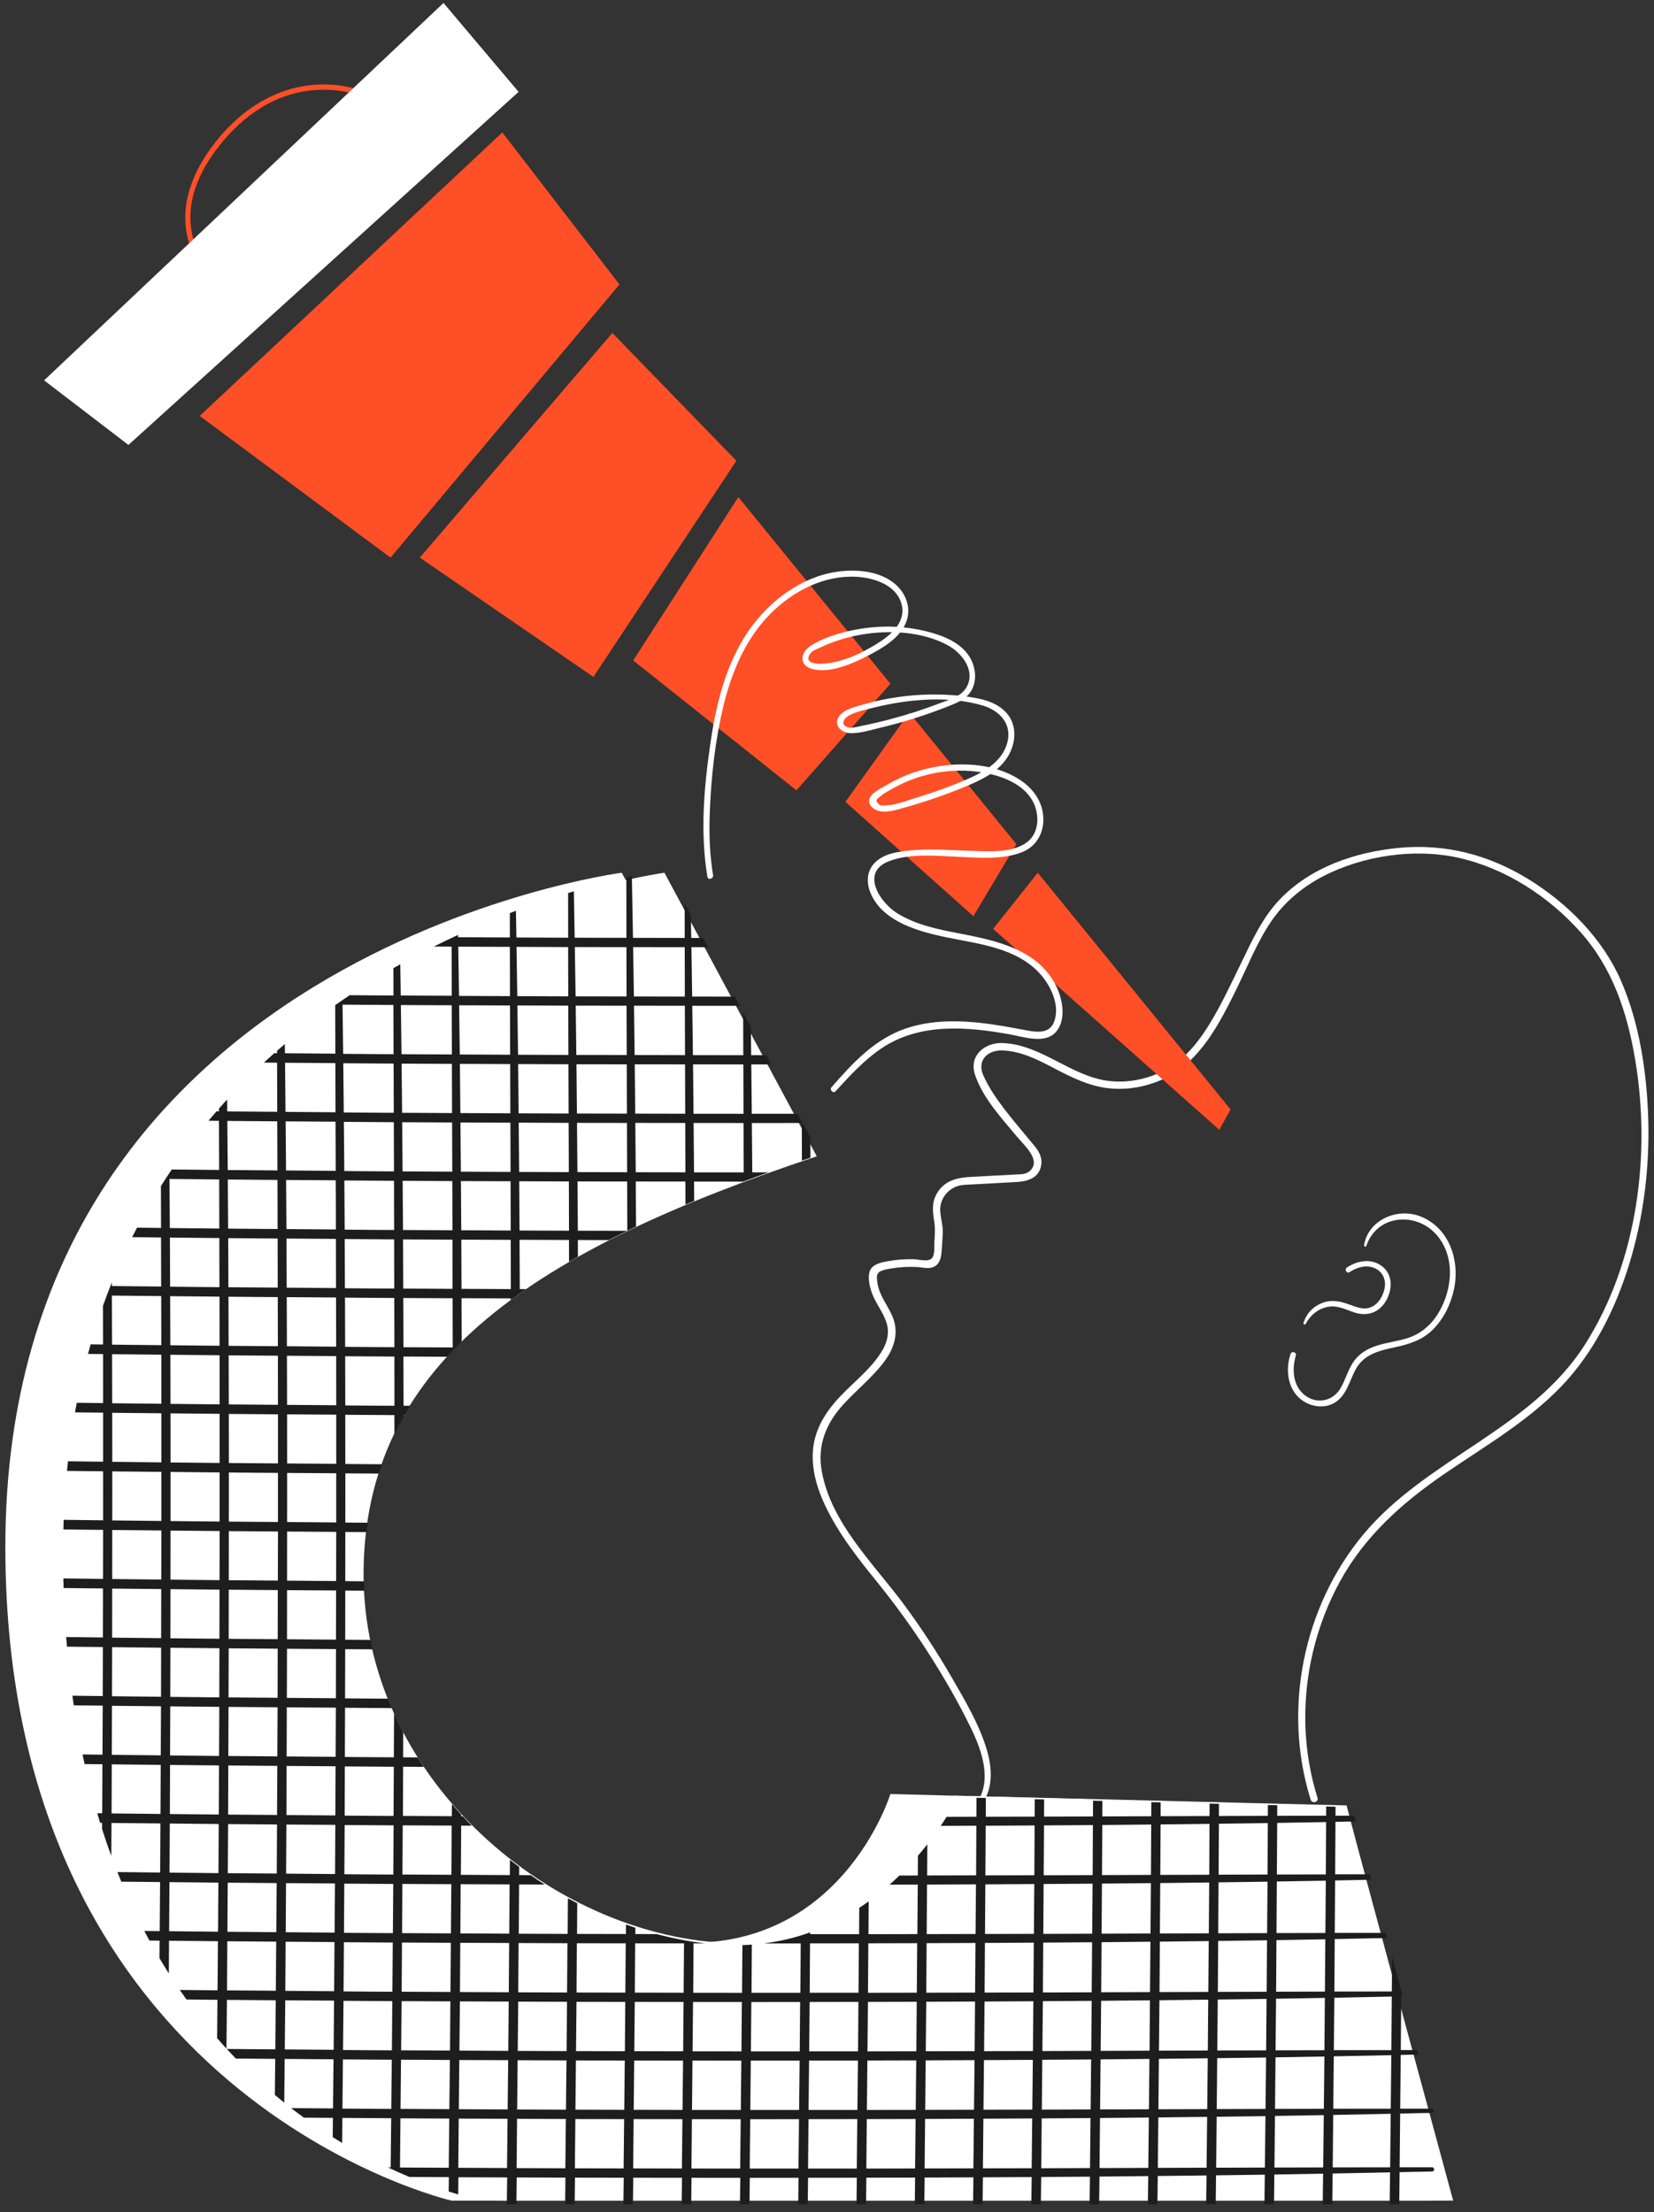 <?xml version="1.0" encoding="UTF-8"?>
<svg xmlns="http://www.w3.org/2000/svg" width="151" height="202" viewBox="0 0 151 202" fill="none">
  <rect x="0" y="0" width="151" height="202" fill="#333333" stroke="none"/>
  <g clip-path="url(#clip0_2_1417)">
    <path d="M19.641 26.037L19.951 25.669C19.936 25.656 18.495 24.408 17.785 22.276C16.837 19.425 17.576 16.423 19.984 13.35C21.647 11.229 24.482 8.619 28.545 8.238C30.981 8.008 32.729 8.701 32.747 8.709L32.926 8.262C32.851 8.231 31.07 7.524 28.526 7.757C26.183 7.971 22.733 9.064 19.609 13.053C17.876 15.264 16.077 18.689 17.339 22.452C18.095 24.703 19.578 25.984 19.642 26.037H19.641Z" fill="#FF4F26"></path>
    <path d="M89.08 164.743C90.629 162.688 89.673 159.92 88.665 157.842C87.516 155.473 86.194 153.178 84.774 150.962C83.285 148.634 81.658 146.404 79.919 144.258C78.432 142.424 76.967 140.544 75.835 138.463C74.849 136.648 74.059 134.581 74.213 132.479C74.357 130.489 75.394 128.89 76.727 127.481C78.022 126.11 79.65 124.898 80.593 123.233C81.012 122.495 81.199 121.677 80.954 120.848C80.657 119.842 79.941 119.021 79.591 118.039C79.379 117.442 79.123 116.375 79.538 115.819C79.868 115.379 80.571 115.25 81.071 115.158C81.819 115.022 82.588 114.967 83.347 114.975C83.886 114.98 84.921 115.332 85.174 114.745C85.334 114.374 85.284 113.852 85.303 113.46C85.339 112.772 85.396 112.113 85.278 111.428C85.12 110.514 85.069 109.697 85.591 108.876C86.318 107.732 87.475 107.524 88.708 107.458C90.023 107.388 91.339 107.317 92.654 107.248C93.122 107.222 93.637 107.261 94.011 106.928C95.098 105.959 93.519 104.598 92.894 103.847C91.482 102.148 89.723 100.274 89.013 98.135C88.433 96.388 89.898 95.186 91.511 95.241C95.13 95.365 97.825 98.37 101.395 98.72C103.299 98.907 105.309 98.41 106.919 97.375C108.44 96.396 109.559 94.927 110.488 93.396C111.576 91.599 112.46 89.683 113.376 87.796C114.359 85.771 115.287 83.735 116.865 82.097C119.689 79.167 123.728 77.805 127.687 77.422C131.951 77.01 135.95 78.054 139.591 80.312C143.128 82.507 146.309 85.692 147.99 89.561C149.675 93.441 150.338 97.88 150.471 102.084C150.611 106.565 150.063 111.102 148.749 115.39C147.495 119.483 145.518 123.488 142.537 126.592C139.436 129.819 135.519 132.074 131.86 134.583C128.027 137.212 124.633 140.227 122.358 144.354C120.138 148.38 119.029 153.019 119.175 157.618C119.245 159.836 119.616 162.043 120.279 164.158C120.404 164.557 119.782 164.727 119.657 164.33C117.073 156.093 118.965 146.707 124.481 140.091C130.265 133.151 139.778 130.536 144.717 122.741C149.488 115.213 150.742 105.432 149.277 96.734C148.556 92.456 147.228 88.413 144.308 85.132C141.388 81.85 137.427 79.275 133.129 78.319C129.105 77.424 124.369 78.134 120.725 80.048C118.86 81.028 117.21 82.412 116.026 84.171C114.744 86.072 113.879 88.288 112.868 90.34C111.349 93.421 109.618 96.851 106.398 98.433C104.771 99.231 102.888 99.579 101.088 99.353C99.386 99.14 97.853 98.392 96.351 97.603C94.849 96.814 93.266 95.977 91.511 95.917C90.162 95.872 89.16 96.819 89.774 98.198C90.25 99.27 90.928 100.26 91.633 101.192C92.368 102.164 93.164 103.087 93.936 104.029C94.475 104.685 95.165 105.347 95.071 106.269C94.941 107.552 93.84 107.875 92.764 107.933C91.452 108.003 90.14 108.076 88.829 108.146C88.482 108.166 88.131 108.166 87.787 108.217C86.628 108.387 85.754 109.426 85.839 110.617C85.885 111.261 86.082 111.851 86.067 112.507C86.056 113.018 86.013 113.537 85.98 114.048C85.943 114.598 85.895 115.255 85.398 115.592C84.888 115.938 84.266 115.718 83.704 115.69C82.922 115.652 82.116 115.695 81.346 115.827C81.028 115.882 80.684 115.938 80.39 116.076C79.936 116.292 80.048 116.745 80.115 117.2C80.278 118.288 81.042 119.188 81.466 120.181C82.102 121.669 81.647 123.108 80.712 124.348C79.615 125.804 78.167 126.944 76.948 128.288C75.402 129.991 74.606 131.994 75.018 134.314C75.869 139.104 79.808 142.821 82.573 146.571C84.146 148.703 85.596 150.931 86.921 153.228C88.099 155.269 89.363 157.397 90.057 159.664C90.616 161.493 90.715 163.469 89.433 165.012C89.275 165.203 88.935 164.944 89.087 164.741L89.08 164.743Z" fill="white"></path>
    <path d="M11.724 40.627L47.344 8.389L40.489 0.271L4.027 34.73L11.724 40.627Z" fill="white"></path>
    <path d="M35.655 50.918L56.553 25.975L45.858 12.092L18.234 37.977L35.655 50.918Z" fill="#FF4F26"></path>
    <path d="M54.176 61.808L67.227 42.074L55.904 30.401L38.325 50.918L54.176 61.808Z" fill="#FF4F26"></path>
    <path d="M88.863 83.658L92.787 77.076L83.013 65.074L77.181 73.218L88.863 83.658Z" fill="#FF4F26"></path>
    <path d="M72.713 72.166L81.289 62.433L67.406 45.388L57.807 60.307L72.713 72.166Z" fill="#FF4F26"></path>
    <path d="M111.309 103.159L112.348 101.309L94.741 79.69L90.667 84.818L111.309 103.159Z" fill="#FF4F26"></path>
    <path d="M124.532 113.698C124.924 111.338 127.633 110.234 129.726 111.089C132.333 112.153 133.294 115.118 132.739 117.73C132.448 119.099 131.78 120.461 130.775 121.441C129.83 122.362 128.664 122.733 127.406 123.005C125.921 123.326 124.484 123.641 123.723 125.11C123.189 126.142 122.911 127.436 121.852 128.079C120.816 128.707 119.432 128.421 118.575 127.613C117.512 126.608 117.375 124.967 117.816 123.638C117.917 123.333 118.39 123.458 118.3 123.771C117.953 124.98 118.008 126.433 119.023 127.315C120.095 128.247 121.615 128.005 122.349 126.812C122.843 126.009 123.053 125.06 123.605 124.287C124.102 123.591 124.816 123.169 125.612 122.902C126.552 122.585 127.548 122.482 128.492 122.185C129.731 121.795 130.677 120.964 131.342 119.85C132.643 117.667 132.878 114.602 131.047 112.643C129.165 110.63 125.691 110.949 124.741 113.754C124.695 113.889 124.51 113.833 124.532 113.696V113.698Z" fill="white"></path>
    <path d="M119.002 120.804C119.261 119.946 119.862 119.308 120.696 118.979C121.561 118.638 122.362 118.816 123.204 119.123C123.853 119.36 124.524 119.647 125.205 119.34C125.833 119.057 126.214 118.403 126.38 117.754C126.604 116.881 126.228 116.023 125.335 115.731C124.593 115.488 123.837 115.75 123.211 116.158C122.947 116.33 122.704 115.907 122.964 115.735C123.928 115.102 125.196 114.866 126.171 115.62C127.158 116.383 127.13 117.686 126.57 118.713C125.966 119.827 124.871 120.229 123.685 119.853C122.878 119.597 122.152 119.175 121.278 119.319C120.364 119.472 119.63 120.075 119.2 120.888C119.143 120.997 118.965 120.922 119.002 120.804Z" fill="white"></path>
    <path d="M75.927 99.257C77.837 97.075 79.833 94.898 82.643 93.929C85.502 92.942 88.611 93.204 91.54 93.685C92.311 93.812 93.076 93.969 93.845 94.106C94.745 94.265 95.813 94.36 96.222 93.327C96.797 91.875 95.979 90.103 95.037 89.018C92.87 86.52 89.344 86.202 86.317 85.569C83.849 85.051 80.643 84.172 79.51 81.628C79.09 80.686 79.091 79.587 79.836 78.806C80.717 77.883 82.17 77.731 83.368 77.629C85.074 77.486 86.785 77.632 88.491 77.684C90.1 77.732 92.375 77.935 93.74 76.919C94.951 76.019 94.926 74.195 94.189 72.997C93.374 71.673 91.812 71.003 90.362 70.667C87.348 69.968 84.078 70.505 81.404 72.052C81.092 72.232 80.696 72.425 80.431 72.678C80.239 72.861 79.675 73.017 80.319 73.496C80.44 73.586 80.886 73.542 81.022 73.531C81.871 73.468 82.753 73.118 83.56 72.869C85.246 72.35 86.933 71.763 88.545 71.04C89.957 70.407 91.43 69.524 91.921 67.953C92.472 66.183 91.328 64.902 89.71 64.421C86.61 63.501 82.887 63.838 79.798 64.608C79.053 64.793 78.188 64.963 77.511 65.334C77.049 65.588 76.694 66.172 77.362 66.394C77.774 66.53 78.323 66.349 78.727 66.267C80.378 65.934 82.01 65.505 83.615 64.986C84.369 64.741 85.117 64.478 85.857 64.193C86.664 63.883 87.727 63.595 88.206 62.805C89.127 61.288 87.831 59.621 86.527 58.919C83.776 57.437 80.094 57.462 77.156 58.279C76.4 58.489 75.658 58.761 74.948 59.097C74.67 59.229 74.178 59.396 73.991 59.653C73.293 60.616 74.664 60.625 75.091 60.601C76.841 60.505 78.506 59.725 79.985 58.827C81.268 58.047 82.787 56.81 82.29 55.105C81.792 53.4 79.783 52.752 78.182 52.667C75.217 52.508 72.386 53.975 70.333 56.045C68.089 58.305 66.815 61.31 66.067 64.373C65.272 67.631 64.908 71.059 64.79 74.407C64.726 76.249 64.798 78.089 65.097 79.908C65.153 80.247 64.636 80.394 64.58 80.051C63.893 75.918 64.291 71.641 64.908 67.522C65.461 63.832 66.462 60.031 68.76 57.022C70.734 54.439 73.692 52.422 76.978 52.141C78.549 52.006 80.367 52.233 81.634 53.257C82.715 54.127 83.263 55.577 82.689 56.9C82.059 58.353 80.469 59.242 79.133 59.926C77.749 60.635 75.751 61.506 74.159 61.087C72.917 60.759 73.051 59.574 74.004 58.972C75.433 58.067 77.272 57.591 78.925 57.361C80.774 57.102 82.665 57.184 84.482 57.625C85.962 57.985 87.634 58.592 88.496 59.949C89.161 60.997 89.268 62.52 88.371 63.472C87.883 63.989 87.192 64.242 86.547 64.499C85.534 64.902 84.506 65.267 83.466 65.595C82.473 65.908 81.47 66.185 80.458 66.427C79.593 66.635 78.642 66.935 77.746 66.95C76.686 66.967 75.872 65.996 76.833 65.15C77.357 64.688 78.155 64.518 78.802 64.33C79.836 64.029 80.889 63.804 81.956 63.652C83.915 63.37 85.906 63.335 87.876 63.56C89.287 63.721 90.917 63.986 91.906 65.119C92.875 66.228 92.757 67.834 92.034 69.042C91.213 70.418 89.717 71.165 88.296 71.758C86.383 72.557 84.414 73.232 82.416 73.787C81.719 73.979 80.893 74.243 80.167 74.031C79.688 73.891 79.162 73.423 79.401 72.87C79.636 72.329 80.547 71.913 81.011 71.639C81.769 71.193 82.574 70.825 83.405 70.54C86.423 69.503 90.369 69.405 93.132 71.218C94.293 71.98 95.145 73.142 95.244 74.561C95.343 75.979 94.656 77.274 93.319 77.806C91.516 78.525 89.319 78.314 87.426 78.232C85.414 78.145 83.113 77.901 81.185 78.626C78.511 79.633 80.309 82.399 81.935 83.406C83.659 84.471 85.688 84.868 87.647 85.246C90.96 85.882 94.777 86.7 96.423 90.04C96.992 91.194 97.339 92.962 96.514 94.087C95.539 95.418 93.5 94.683 92.193 94.448C88.266 93.745 83.974 93.375 80.49 95.715C78.896 96.784 77.582 98.225 76.294 99.633C76.063 99.887 75.698 99.513 75.92 99.257H75.927Z" fill="white"></path>
    <path d="M74.566 105.586L60.659 79.69C60.659 79.69 6.127 87.004 5.825 141.229C5.521 195.455 45.512 200.937 45.512 200.937H132.664C132.664 200.937 124.313 170.203 122.934 164.854L87.076 163.959C87.076 163.959 80.053 178.915 64.519 177.274C48.984 175.633 32.659 161.405 33.204 142.8C33.747 124.196 48.814 114.151 74.566 105.585V105.586Z" fill="white"></path>
    <path d="M71.027 105.586L56.757 79.69C56.757 79.69 0.489 87.002 0.488 141.229C0.486 191.58 41.214 200.937 41.214 200.937H130.646C130.646 200.937 122.078 170.203 120.66 164.854L81.288 163.811C81.288 163.811 76.658 178.915 60.716 177.273C44.775 175.632 28.022 161.403 28.581 142.799C29.139 124.194 44.599 114.149 71.027 105.583V105.586Z" fill="white"></path>
    <path d="M40.977 198.794C39.775 198.789 38.573 198.783 37.373 198.777C36.743 198.515 36.091 198.225 35.418 197.907C35.501 197.907 35.583 197.907 35.666 197.907C35.682 196.409 35.697 194.913 35.714 193.415C34.229 193.407 32.744 193.396 31.259 193.386C31.251 194.148 31.245 194.91 31.237 195.673C30.951 195.501 30.663 195.324 30.374 195.143C30.38 194.555 30.386 193.968 30.393 193.381C29.511 193.375 28.627 193.37 27.744 193.364C27.358 193.082 26.969 192.791 26.579 192.491C27.853 192.502 29.127 192.512 30.401 192.521C30.417 191.025 30.434 189.529 30.449 188.031C28.962 188.021 27.476 188.012 25.988 188.002C25.975 189.333 25.962 190.664 25.95 191.994C25.663 191.764 25.379 191.531 25.093 191.29C25.104 190.193 25.117 189.093 25.128 187.996C23.929 187.986 22.731 187.976 21.53 187.967C21.254 187.682 20.979 187.39 20.706 187.092C22.182 187.105 23.659 187.115 25.136 187.128C25.15 185.633 25.16 184.14 25.173 182.645C23.688 182.634 22.203 182.623 20.718 182.61C20.707 184.093 20.69 185.577 20.675 187.06C20.389 186.75 20.106 186.432 19.823 186.107C19.833 184.939 19.841 183.77 19.852 182.602C18.911 182.594 17.968 182.584 17.026 182.575C16.82 182.289 16.616 181.998 16.413 181.702C17.562 181.713 18.711 181.726 19.86 181.737C19.873 180.243 19.884 178.748 19.895 177.253C18.407 177.24 16.921 177.224 15.433 177.21C15.426 178.205 15.42 179.198 15.414 180.193C15.126 179.74 14.841 179.278 14.562 178.807C14.566 178.272 14.57 177.737 14.575 177.202C14.264 177.199 13.953 177.195 13.643 177.192C13.486 176.905 13.331 176.612 13.176 176.318C13.644 176.323 14.113 176.328 14.581 176.332C14.592 174.838 14.606 173.345 14.616 171.85C13.435 171.839 12.255 171.827 11.074 171.815C10.954 171.525 10.836 171.234 10.719 170.939C12.02 170.953 13.32 170.968 14.621 170.98C14.63 169.486 14.635 167.993 14.643 166.498C13.155 166.484 11.667 166.471 10.179 166.455C10.174 167.461 10.168 168.467 10.162 169.471C9.869 168.673 9.588 167.856 9.321 167.017C9.321 166.826 9.322 166.636 9.324 166.445C9.263 166.445 9.203 166.445 9.142 166.443C9.052 166.154 8.964 165.862 8.878 165.566C9.028 165.567 9.179 165.569 9.329 165.571C9.337 164.078 9.345 162.586 9.351 161.093C8.809 161.087 8.266 161.082 7.724 161.077C7.659 160.786 7.596 160.494 7.534 160.198C8.141 160.204 8.749 160.214 9.356 160.22C9.362 158.727 9.372 157.236 9.378 155.743C8.654 155.735 7.932 155.73 7.208 155.722C7.05 155.72 6.893 155.719 6.735 155.715C6.692 155.425 6.65 155.13 6.609 154.835C7.532 154.846 8.456 154.859 9.38 154.869C9.385 153.375 9.386 151.884 9.39 150.391C8.662 150.383 7.935 150.378 7.208 150.37C6.842 150.365 6.476 150.362 6.112 150.357C6.086 150.065 6.062 149.772 6.04 149.478C7.157 149.491 8.274 149.507 9.391 149.518C9.394 148.025 9.398 146.534 9.401 145.041C8.67 145.033 7.938 145.028 7.208 145.02C6.74 145.015 6.273 145.008 5.805 145.004C5.797 144.713 5.79 144.419 5.784 144.125C6.991 144.139 8.197 144.155 9.404 144.17C9.406 142.676 9.412 141.185 9.412 139.692C8.677 139.684 7.943 139.679 7.208 139.671C6.735 139.666 6.26 139.66 5.787 139.655C5.795 139.361 5.801 139.067 5.813 138.776C7.013 138.79 8.212 138.806 9.412 138.819C9.412 137.326 9.412 135.835 9.412 134.342C8.678 134.334 7.943 134.329 7.21 134.321C6.845 134.316 6.479 134.313 6.115 134.308C6.143 134.014 6.174 133.721 6.206 133.43C7.275 133.443 8.344 133.458 9.412 133.469C9.412 131.976 9.412 130.484 9.412 128.991C8.678 128.983 7.945 128.979 7.21 128.97C7.088 128.97 6.967 128.967 6.845 128.966C6.898 128.672 6.951 128.379 7.007 128.088C7.809 128.098 8.61 128.109 9.412 128.117C9.412 126.624 9.412 125.133 9.409 123.639C8.95 123.635 8.493 123.63 8.034 123.627C8.113 123.334 8.194 123.042 8.276 122.752C8.653 122.757 9.028 122.762 9.406 122.767C9.404 121.594 9.401 120.419 9.398 119.245C9.657 118.516 9.927 117.797 10.21 117.093C10.21 117.204 10.21 117.315 10.21 117.426C11.71 117.442 13.211 117.46 14.712 117.474C14.709 115.98 14.706 114.487 14.702 112.992C13.823 112.984 12.944 112.974 12.065 112.966C12.211 112.675 12.358 112.386 12.508 112.1C13.238 112.108 13.97 112.116 14.701 112.124C14.698 111.116 14.698 110.109 14.694 109.101C14.694 108.834 14.693 108.567 14.691 108.301C15.014 107.786 15.345 107.282 15.681 106.785C17.122 106.799 18.565 106.816 20.007 106.828C20.002 105.334 19.997 103.839 19.991 102.344C19.673 102.341 19.353 102.338 19.035 102.335C19.278 102.045 19.521 101.758 19.767 101.475C19.841 101.475 19.914 101.475 19.988 101.476C19.988 101.393 19.988 101.308 19.988 101.224C20.236 100.945 20.483 100.668 20.734 100.395C20.738 100.758 20.742 101.12 20.745 101.483C22.267 101.497 23.789 101.507 25.31 101.52C25.305 100.025 25.301 98.531 25.296 97.036C24.895 97.033 24.492 97.029 24.091 97.026C24.406 96.735 24.722 96.448 25.04 96.166C25.125 96.166 25.208 96.166 25.293 96.168C25.293 96.094 25.293 96.019 25.293 95.945C25.528 95.739 25.764 95.535 26.002 95.332C26.006 95.612 26.01 95.893 26.014 96.173C27.548 96.186 29.081 96.198 30.615 96.21C30.61 94.733 30.605 93.256 30.601 91.78C31.043 91.47 31.486 91.166 31.93 90.871C32.658 90.877 33.385 90.884 34.111 90.888C34.713 90.892 35.317 90.893 35.92 90.898C35.918 90.067 35.916 89.236 35.913 88.405C36.123 88.285 36.334 88.166 36.543 88.049C36.559 88.998 36.573 89.95 36.588 90.901C38.138 90.911 39.69 90.916 41.24 90.924C41.236 89.426 41.234 87.93 41.231 86.432C40.692 86.428 40.154 86.427 39.613 86.424C40.357 86.052 41.093 85.699 41.821 85.365C41.821 85.435 41.824 85.506 41.824 85.577C43.398 85.585 44.974 85.594 46.548 85.601C46.548 84.858 46.548 84.117 46.547 83.375C46.732 83.304 46.918 83.233 47.101 83.164C47.116 83.978 47.132 84.791 47.145 85.604C48.719 85.61 50.293 85.617 51.869 85.622C51.866 84.262 51.869 82.902 51.866 81.544C52.043 81.49 52.218 81.438 52.39 81.385C52.416 82.798 52.443 84.211 52.465 85.623C54.04 85.628 55.614 85.63 57.188 85.633C57.185 83.796 57.185 81.959 57.183 80.12C57.356 80.082 57.522 80.043 57.685 80.008C57.722 81.883 57.754 83.757 57.786 85.633C59.36 85.636 60.935 85.641 62.509 85.643C62.507 84.593 62.509 83.544 62.506 82.496L63.068 83.544C63.081 84.244 63.094 84.944 63.107 85.644C63.471 85.644 63.834 85.644 64.198 85.644L64.651 86.486C64.141 86.486 63.631 86.486 63.121 86.486C63.145 87.989 63.171 89.492 63.191 90.995C64.484 90.995 65.779 90.996 67.072 90.998L67.524 91.841C66.083 91.841 64.643 91.838 63.201 91.838C63.222 93.341 63.241 94.844 63.259 96.346C64.791 96.348 66.326 96.348 67.859 96.35C67.854 95.046 67.85 93.744 67.846 92.441L68.546 93.746C68.557 94.614 68.57 95.482 68.579 96.35C69.035 96.35 69.489 96.35 69.944 96.35L70.397 97.192C69.924 97.192 69.45 97.192 68.976 97.192C68.848 97.192 68.718 97.192 68.589 97.192C68.606 98.695 68.619 100.197 68.632 101.698C70.026 101.698 71.421 101.698 72.815 101.698L73.972 103.853C73.977 104.474 73.983 105.096 73.988 105.716C73.727 105.805 73.469 105.891 73.21 105.98C73.206 104.832 73.202 103.686 73.198 102.539C71.79 102.539 70.382 102.542 68.974 102.544C68.862 102.544 68.752 102.544 68.64 102.544C68.654 104.046 68.667 105.547 68.678 107.05C69.169 107.05 69.661 107.05 70.152 107.05C69.375 107.33 68.61 107.609 67.855 107.894C66.358 107.894 64.86 107.891 63.362 107.889C63.367 108.479 63.37 109.067 63.374 109.657C63.107 109.766 62.843 109.877 62.579 109.988C62.579 109.692 62.579 109.397 62.578 109.101C62.578 108.696 62.575 108.293 62.573 107.888C61.062 107.888 59.55 107.886 58.04 107.883C58.05 109.257 58.059 110.629 58.067 112.003C57.219 112.407 56.388 112.815 55.579 113.23C54.637 113.23 53.696 113.228 52.755 113.227C52.758 113.734 52.759 114.241 52.761 114.749C52.488 114.903 52.218 115.059 51.949 115.215C51.949 114.551 51.946 113.887 51.944 113.223C50.44 113.22 48.936 113.212 47.432 113.207C47.44 114.707 47.445 116.208 47.451 117.707C47.64 117.707 47.829 117.707 48.016 117.709C47.544 118.035 47.084 118.365 46.635 118.699C46.635 118.651 46.635 118.603 46.635 118.556C45.134 118.551 43.635 118.546 42.134 118.54C42.139 119.867 42.144 121.195 42.147 122.522C41.694 122.969 41.256 123.422 40.836 123.884C39.5 123.877 38.165 123.873 36.829 123.866C36.832 125.362 36.837 126.86 36.84 128.357C37.04 128.357 37.242 128.358 37.441 128.36C37.266 128.643 37.098 128.929 36.933 129.218C36.903 129.218 36.872 129.218 36.842 129.218C36.842 129.273 36.842 129.326 36.842 129.38C36.546 129.904 36.268 130.438 36.008 130.979C36.008 130.391 36.008 129.801 36.008 129.213C34.512 129.205 33.016 129.192 31.521 129.183C31.523 130.68 31.524 132.177 31.526 133.675C32.384 133.681 33.243 133.689 34.102 133.696C34.365 133.697 34.625 133.699 34.887 133.699C34.788 133.982 34.692 134.266 34.601 134.554C33.577 134.547 32.552 134.539 31.528 134.533C31.528 135.079 31.528 135.624 31.529 136.171C31.529 137.122 31.526 138.074 31.526 139.025C32.21 139.03 32.896 139.036 33.58 139.041C33.538 139.324 33.5 139.608 33.466 139.896C32.819 139.891 32.172 139.888 31.526 139.883C31.526 141.381 31.523 142.877 31.521 144.375C32.095 144.378 32.67 144.385 33.244 144.39C33.251 144.676 33.26 144.962 33.275 145.246C32.69 145.242 32.106 145.238 31.521 145.235C31.52 146.733 31.521 148.229 31.516 149.727C32.287 149.732 33.057 149.74 33.828 149.745C33.885 150.033 33.946 150.317 34.011 150.601C33.179 150.595 32.347 150.59 31.515 150.585C31.512 152.083 31.505 153.58 31.502 155.077C32.368 155.084 33.235 155.092 34.102 155.098C34.539 155.102 34.974 155.103 35.41 155.105C35.523 155.394 35.642 155.68 35.765 155.965C34.344 155.957 32.921 155.945 31.5 155.936C31.496 157.434 31.489 158.93 31.485 160.428C32.357 160.434 33.231 160.444 34.104 160.449C34.721 160.452 35.34 160.453 35.956 160.458C35.963 159.119 35.971 157.781 35.976 156.442C36.239 157.029 36.517 157.607 36.813 158.176C36.81 158.938 36.808 159.7 36.805 160.461C37.245 160.465 37.686 160.466 38.125 160.468C38.306 160.759 38.491 161.045 38.682 161.329C38.055 161.326 37.428 161.325 36.802 161.321C36.796 162.818 36.792 164.316 36.786 165.812C38.274 165.82 39.762 165.826 41.252 165.834C41.253 165.466 41.255 165.1 41.256 164.732C41.535 165.056 41.819 165.376 42.107 165.69C42.107 165.739 42.107 165.789 42.107 165.839H42.244C42.514 166.132 42.789 166.418 43.067 166.701C42.746 166.701 42.425 166.699 42.103 166.697C42.096 168.195 42.084 169.693 42.075 171.191C43.564 171.199 45.056 171.207 46.545 171.214C46.548 170.749 46.55 170.283 46.552 169.818C46.831 170.04 47.114 170.256 47.4 170.468C47.399 170.718 47.397 170.968 47.395 171.218C47.745 171.218 48.096 171.22 48.446 171.222C48.869 171.516 49.297 171.802 49.731 172.077C48.951 172.073 48.171 172.07 47.391 172.069C47.381 173.568 47.371 175.068 47.36 176.569C48.848 176.575 50.336 176.58 51.823 176.585C51.831 175.5 51.84 174.417 51.848 173.332C52.13 173.486 52.414 173.637 52.699 173.785C52.692 174.719 52.687 175.653 52.681 176.586C54.169 176.591 55.657 176.593 57.144 176.596C57.145 176.307 57.148 176.017 57.15 175.728C57.434 175.829 57.719 175.929 58.005 176.024C58.005 176.215 58.002 176.406 58.002 176.598C58.651 176.598 59.301 176.601 59.95 176.602C61.424 176.993 62.905 177.279 64.381 177.453C64.026 177.453 63.671 177.453 63.316 177.453C63.305 178.955 63.298 180.458 63.287 181.961C64.772 181.962 66.259 181.962 67.743 181.964C67.756 180.511 67.767 179.06 67.778 177.607C68.068 177.597 68.356 177.583 68.638 177.562C68.629 179.029 68.621 180.497 68.61 181.962C70.094 181.962 71.581 181.962 73.066 181.962C73.079 180.46 73.09 178.955 73.101 177.453C71.974 177.453 70.849 177.456 69.722 177.456C71.239 177.265 72.653 176.914 73.966 176.445C73.966 176.5 73.966 176.556 73.966 176.61C75.454 176.61 76.942 176.61 78.428 176.61C78.434 175.808 78.441 175.006 78.447 174.204C78.741 174.012 79.027 173.816 79.305 173.615C79.299 174.613 79.293 175.612 79.286 176.61C80.774 176.609 82.262 176.606 83.75 176.602C83.761 175.095 83.776 173.589 83.785 172.081C82.927 172.085 82.07 172.086 81.212 172.088C81.522 171.813 81.82 171.535 82.107 171.255C82.668 171.255 83.229 171.254 83.792 171.252C83.792 171.247 83.792 171.244 83.792 171.239C83.795 170.643 83.798 170.048 83.8 169.452C84.107 169.095 84.393 168.743 84.66 168.403C84.653 169.351 84.647 170.301 84.642 171.249C86.132 171.246 87.623 171.242 89.113 171.238C89.122 169.727 89.127 168.216 89.135 166.707C88.05 166.712 86.965 166.717 85.879 166.721C86.077 166.427 86.255 166.151 86.415 165.894C87.323 165.892 88.23 165.889 89.14 165.887C89.143 165.309 89.146 164.732 89.148 164.153L90.001 164.174C90 164.745 89.998 165.315 89.995 165.886C91.483 165.882 92.971 165.879 94.46 165.876C94.464 165.346 94.465 164.817 94.469 164.287L95.322 164.307C95.32 164.83 95.319 165.352 95.316 165.873C95.507 165.873 95.701 165.873 95.892 165.873C97.189 165.868 98.485 165.863 99.781 165.86C99.784 165.379 99.786 164.901 99.788 164.42L100.641 164.441C100.639 164.913 100.638 165.384 100.636 165.857C102.124 165.852 103.614 165.847 105.102 165.841C105.104 165.412 105.107 164.982 105.108 164.552L105.962 164.573C105.962 164.994 105.959 165.415 105.957 165.836C107.445 165.831 108.935 165.826 110.423 165.821C110.424 165.442 110.426 165.063 110.429 164.684L111.284 164.704C111.284 165.076 111.283 165.447 111.279 165.818C112.767 165.813 114.257 165.81 115.745 165.805C115.747 165.476 115.748 165.146 115.75 164.815L116.605 164.836C116.605 165.158 116.603 165.481 116.602 165.802C118.09 165.799 119.579 165.794 121.067 165.792C121.067 165.511 121.07 165.23 121.072 164.949L121.927 164.97C121.927 165.243 121.926 165.518 121.924 165.791C122.496 165.791 123.068 165.791 123.641 165.791C123.684 165.955 123.73 166.128 123.778 166.315C123.159 166.328 122.539 166.341 121.921 166.352C121.913 167.948 121.902 169.544 121.892 171.141C122.95 171.14 124.008 171.141 125.065 171.141C125.109 171.305 125.153 171.469 125.197 171.638C124.094 171.66 122.99 171.684 121.887 171.705C121.878 173.301 121.866 174.897 121.855 176.493C123.404 176.491 124.954 176.491 126.503 176.491C126.545 176.647 126.588 176.803 126.629 176.959C125.037 176.993 123.444 177.027 121.852 177.056C121.841 178.652 121.833 180.247 121.82 181.843C123.569 181.84 125.317 181.842 127.064 181.842C127.072 180.783 127.082 179.725 127.09 178.666C127.366 179.688 127.646 180.726 127.929 181.771C127.929 181.795 127.929 181.818 127.929 181.842H127.948C127.988 181.988 128.026 182.134 128.066 182.281C128.02 182.281 127.972 182.282 127.926 182.284C127.913 183.92 127.897 185.556 127.882 187.192C128.386 187.192 128.891 187.192 129.394 187.192C129.431 187.329 129.468 187.465 129.505 187.6C128.963 187.612 128.419 187.623 127.878 187.634C127.863 189.27 127.846 190.906 127.83 192.542C128.8 192.542 129.77 192.541 130.742 192.542C130.79 192.542 130.825 192.56 130.855 192.583C130.876 192.656 130.895 192.729 130.914 192.803C130.892 192.87 130.834 192.923 130.742 192.926C129.77 192.949 128.798 192.967 127.826 192.988C127.811 194.624 127.798 196.258 127.779 197.894C128.766 197.894 129.754 197.893 130.742 197.894C130.988 197.894 130.986 198.272 130.742 198.277C129.752 198.299 128.763 198.319 127.774 198.339C127.771 198.699 127.767 199.059 127.764 199.421C127.758 200.04 127.75 200.657 127.742 201.276H126.869C126.88 200.303 126.893 199.331 126.904 198.359C125.157 198.396 123.409 198.433 121.662 198.463C121.651 199.4 121.639 200.337 121.628 201.276H120.756C120.767 200.344 120.78 199.411 120.791 198.479C119.308 198.505 117.823 198.531 116.34 198.555C116.33 199.463 116.319 200.369 116.308 201.277H115.435C115.446 200.374 115.459 199.472 115.468 198.569C113.985 198.592 112.5 198.609 111.017 198.629C111.008 199.511 110.996 200.395 110.987 201.277H110.116C110.125 200.398 110.138 199.519 110.148 198.64C108.665 198.658 107.18 198.675 105.696 198.691C105.687 199.553 105.676 200.416 105.666 201.277H104.795C104.805 200.418 104.817 199.559 104.827 198.699C103.344 198.714 101.859 198.73 100.376 198.743C100.366 199.588 100.355 200.432 100.345 201.277H99.474C99.484 200.435 99.497 199.593 99.506 198.751C98.023 198.762 96.538 198.772 95.055 198.781C95.046 199.614 95.036 200.446 95.026 201.277H94.155C94.165 200.446 94.176 199.617 94.186 198.786C92.702 198.796 91.218 198.804 89.734 198.81C89.725 199.632 89.715 200.454 89.706 201.276H88.835C88.844 200.454 88.855 199.635 88.865 198.814C87.382 198.82 85.897 198.828 84.414 198.833C84.404 199.648 84.394 200.461 84.385 201.276H83.514C83.523 200.463 83.534 199.649 83.544 198.834C82.061 198.839 80.576 198.842 79.093 198.846C79.083 199.656 79.074 200.466 79.064 201.276H78.193C78.203 200.467 78.214 199.657 78.223 198.849C76.74 198.852 75.255 198.854 73.772 198.855C73.763 199.662 73.753 200.469 73.743 201.276H72.872C72.882 200.469 72.893 199.662 72.903 198.855C71.595 198.855 70.286 198.859 68.979 198.859C68.803 198.859 68.627 198.859 68.453 198.859C68.443 199.664 68.434 200.469 68.424 201.276H67.553C67.563 200.471 67.574 199.664 67.584 198.859C66.1 198.859 64.617 198.855 63.132 198.854C63.123 199.661 63.113 200.467 63.103 201.276H62.233C62.242 200.469 62.253 199.661 62.263 198.854C60.78 198.854 59.296 198.852 57.812 198.849C57.802 199.657 57.792 200.466 57.783 201.276H56.912C56.921 200.467 56.932 199.657 56.942 198.849C55.459 198.847 53.976 198.846 52.491 198.842C52.481 199.654 52.472 200.466 52.462 201.276H51.591C51.601 200.464 51.612 199.651 51.621 198.839C50.138 198.836 48.655 198.828 47.17 198.823C47.16 199.641 47.151 200.459 47.141 201.277H46.27C46.28 200.458 46.291 199.64 46.301 198.82C44.817 198.815 43.334 198.81 41.849 198.804C41.843 199.328 41.837 199.852 41.83 200.376C41.554 200.294 41.264 200.204 40.962 200.107C40.967 199.672 40.974 199.236 40.978 198.799L40.977 198.794ZM14.722 145.098C13.229 145.084 11.734 145.071 10.242 145.055C10.24 146.548 10.242 148.04 10.237 149.533C11.728 149.549 13.219 149.566 14.71 149.581C14.713 148.086 14.717 146.593 14.72 145.098H14.722ZM14.71 150.449C13.219 150.434 11.728 150.421 10.237 150.405C10.233 151.898 10.229 153.39 10.224 154.883C11.717 154.899 13.208 154.917 14.701 154.931C14.706 153.437 14.707 151.943 14.71 150.449ZM10.186 165.584C11.674 165.6 13.162 165.616 14.651 165.632C14.659 164.137 14.667 162.644 14.674 161.149C13.184 161.135 11.693 161.122 10.203 161.106C10.197 162.599 10.194 164.09 10.187 165.584H10.186ZM10.205 160.233C11.696 160.249 13.186 160.265 14.677 160.281C14.683 158.787 14.693 157.294 14.699 155.799C13.206 155.785 11.713 155.772 10.222 155.756C10.217 157.249 10.211 158.74 10.206 160.233H10.205ZM14.715 118.345C13.214 118.331 11.713 118.318 10.214 118.302C10.221 119.795 10.226 121.288 10.23 122.78C11.729 122.796 13.227 122.813 14.726 122.828C14.725 121.333 14.72 119.84 14.717 118.345H14.715ZM14.728 123.696C13.229 123.681 11.731 123.668 10.232 123.652C10.235 125.145 10.24 126.638 10.243 128.13C11.739 128.146 13.235 128.164 14.731 128.178C14.731 126.683 14.731 125.19 14.728 123.696ZM14.731 129.046C13.235 129.032 11.739 129.019 10.245 129.003C10.246 130.496 10.248 131.989 10.249 133.48C11.744 133.496 13.238 133.514 14.733 133.528C14.733 132.034 14.733 130.541 14.733 129.046H14.731ZM14.731 134.396C13.237 134.382 11.742 134.369 10.248 134.353C10.248 134.959 10.249 135.565 10.249 136.171C10.249 137.058 10.248 137.945 10.248 138.83C11.742 138.847 13.238 138.864 14.733 138.879C14.733 137.384 14.733 135.891 14.733 134.396H14.731ZM10.246 139.703C10.246 141.196 10.243 142.688 10.242 144.181C11.736 144.197 13.229 144.215 14.723 144.229C14.725 142.734 14.731 141.241 14.731 139.747C13.237 139.732 11.741 139.719 10.246 139.703ZM20.042 145.15C18.549 145.137 17.055 145.121 15.562 145.107C15.561 146.601 15.562 148.096 15.557 149.591C17.049 149.605 18.54 149.621 20.031 149.636C20.034 148.141 20.038 146.646 20.041 145.152L20.042 145.15ZM20.031 150.5C18.54 150.487 17.049 150.471 15.557 150.457C15.554 151.951 15.549 153.446 15.545 154.941C17.038 154.955 18.529 154.971 20.021 154.986C20.026 153.491 20.028 151.996 20.031 150.502V150.5ZM20.02 155.851C18.527 155.838 17.034 155.822 15.543 155.807C15.538 157.302 15.532 158.796 15.527 160.291C17.018 160.306 18.508 160.322 19.999 160.336C20.006 158.841 20.015 157.347 20.021 155.852L20.02 155.851ZM19.994 161.201C18.505 161.188 17.014 161.172 15.524 161.157C15.518 162.652 15.514 164.147 15.508 165.64C16.996 165.654 18.484 165.67 19.974 165.685C19.982 164.19 19.989 162.695 19.996 161.201H19.994ZM15.441 176.34C16.929 176.355 18.417 176.371 19.903 176.385C19.914 174.891 19.929 173.396 19.938 171.901C18.449 171.889 16.959 171.872 15.47 171.858C15.46 173.353 15.45 174.847 15.441 176.34ZM19.945 171.035C19.954 169.54 19.959 168.046 19.967 166.551C18.479 166.538 16.991 166.522 15.503 166.508C15.495 168.002 15.484 169.497 15.476 170.99C16.965 171.005 18.455 171.021 19.945 171.035ZM20.014 109.103C20.014 108.633 20.01 108.164 20.009 107.695C18.497 107.682 16.986 107.666 15.474 107.65C15.486 109.144 15.497 110.639 15.505 112.134C17.01 112.148 18.516 112.164 20.02 112.179C20.017 111.153 20.017 110.128 20.014 109.101V109.103ZM20.023 113.047C18.519 113.034 17.015 113.018 15.511 113.003C15.519 114.498 15.524 115.993 15.53 117.487C17.031 117.502 18.532 117.518 20.033 117.532C20.029 116.038 20.026 114.543 20.023 113.048V113.047ZM20.036 118.397C18.535 118.384 17.036 118.368 15.535 118.353C15.541 119.848 15.546 121.343 15.551 122.837C17.05 122.852 18.548 122.868 20.047 122.882C20.046 121.388 20.041 119.893 20.038 118.398L20.036 118.397ZM20.049 123.747C18.549 123.734 17.052 123.718 15.553 123.704C15.556 125.198 15.561 126.693 15.564 128.188C17.06 128.202 18.556 128.218 20.052 128.233C20.052 126.738 20.052 125.243 20.049 123.749V123.747ZM20.052 129.097C18.556 129.085 17.06 129.068 15.565 129.054C15.567 130.549 15.569 132.043 15.57 133.538C17.065 133.553 18.559 133.569 20.053 133.583C20.053 132.088 20.053 130.594 20.053 129.099L20.052 129.097ZM20.052 134.448C18.557 134.435 17.063 134.419 15.569 134.404C15.569 134.993 15.569 135.582 15.57 136.171C15.57 137.077 15.569 137.982 15.567 138.888C17.061 138.903 18.557 138.919 20.052 138.933C20.052 137.439 20.052 135.944 20.052 134.449V134.448ZM15.567 139.755C15.567 141.249 15.564 142.744 15.562 144.239C17.055 144.253 18.549 144.269 20.044 144.284C20.045 142.789 20.052 141.294 20.053 139.8C18.559 139.787 17.063 139.771 15.567 139.756V139.755ZM25.363 145.192C23.87 145.18 22.376 145.169 20.883 145.156C20.881 146.651 20.883 148.144 20.878 149.639C22.369 149.652 23.861 149.663 25.352 149.674C25.355 148.179 25.358 146.685 25.361 145.192H25.363ZM25.352 150.542C23.861 150.531 22.369 150.52 20.878 150.507C20.875 152.001 20.869 153.494 20.865 154.989C22.358 155.002 23.849 155.013 25.342 155.024C25.347 153.53 25.349 152.035 25.352 150.54V150.542ZM25.339 155.892C23.846 155.881 22.353 155.87 20.862 155.857C20.857 157.352 20.851 158.845 20.846 160.339C22.337 160.352 23.827 160.363 25.318 160.375C25.325 158.88 25.334 157.385 25.341 155.892H25.339ZM25.313 161.243C23.824 161.231 22.333 161.22 20.843 161.207C20.837 162.702 20.833 164.195 20.827 165.69C22.315 165.702 23.803 165.714 25.293 165.725C25.301 164.23 25.309 162.736 25.315 161.243H25.313ZM25.288 166.593C23.8 166.582 22.312 166.57 20.824 166.558C20.816 168.052 20.805 169.545 20.797 171.04C22.286 171.053 23.776 171.064 25.267 171.075C25.277 169.581 25.282 168.086 25.29 166.593H25.288ZM25.259 171.943C23.77 171.932 22.28 171.921 20.79 171.908C20.781 173.402 20.771 174.896 20.762 176.39C22.25 176.403 23.738 176.414 25.224 176.426C25.235 174.931 25.25 173.436 25.259 171.943ZM20.725 181.741C22.209 181.753 23.696 181.765 25.181 181.776C25.194 180.281 25.205 178.788 25.216 177.293C23.728 177.282 22.241 177.271 20.753 177.258C20.742 178.753 20.736 180.246 20.725 181.741ZM25.312 102.388C23.792 102.377 22.272 102.365 20.753 102.352C20.768 103.847 20.781 105.342 20.792 106.835C22.304 106.849 23.816 106.859 25.328 106.872C25.323 105.377 25.318 103.882 25.312 102.388ZM25.336 109.103C25.336 108.648 25.333 108.193 25.331 107.74C23.819 107.728 22.309 107.717 20.797 107.704C20.808 109.199 20.817 110.694 20.827 112.187C22.333 112.201 23.837 112.211 25.342 112.222C25.339 111.182 25.339 110.142 25.336 109.103ZM25.345 113.09C23.841 113.079 22.337 113.067 20.833 113.055C20.841 114.549 20.846 116.044 20.853 117.537C22.353 117.55 23.854 117.561 25.355 117.572C25.352 116.078 25.349 114.583 25.345 113.088V113.09ZM25.358 118.44C23.857 118.429 22.358 118.418 20.857 118.405C20.864 119.9 20.869 121.394 20.872 122.887C22.371 122.9 23.869 122.911 25.368 122.923C25.366 121.428 25.361 119.933 25.358 118.439V118.44ZM25.371 123.791C23.872 123.779 22.374 123.768 20.875 123.755C20.878 125.25 20.883 126.743 20.886 128.238C22.382 128.25 23.878 128.262 25.374 128.273C25.374 126.778 25.374 125.284 25.371 123.789V123.791ZM25.374 129.141C23.878 129.13 22.382 129.118 20.888 129.105C20.889 130.6 20.891 132.093 20.892 133.588C22.387 133.601 23.881 133.612 25.376 133.623C25.376 132.129 25.376 130.634 25.376 129.139L25.374 129.141ZM25.374 134.491C23.88 134.48 22.385 134.469 20.891 134.456C20.891 135.026 20.891 135.598 20.892 136.169C20.892 137.092 20.891 138.014 20.889 138.938C22.384 138.951 23.88 138.962 25.374 138.974C25.374 137.479 25.374 135.984 25.374 134.49V134.491ZM20.889 139.806C20.889 141.301 20.886 142.794 20.885 144.288C22.377 144.301 23.872 144.313 25.366 144.324C25.368 142.829 25.374 141.334 25.376 139.841C23.881 139.83 22.385 139.819 20.889 139.806ZM30.685 145.227C29.192 145.217 27.698 145.208 26.205 145.197C26.204 146.691 26.205 148.186 26.201 149.681C27.692 149.692 29.183 149.706 30.674 149.716C30.677 148.22 30.68 146.722 30.684 145.225L30.685 145.227ZM30.674 150.577C29.183 150.568 27.692 150.558 26.201 150.547C26.197 152.041 26.191 153.536 26.188 155.031C27.68 155.042 29.172 155.057 30.665 155.066C30.669 153.57 30.671 152.072 30.674 150.576V150.577ZM30.661 155.928C29.169 155.918 27.676 155.908 26.184 155.897C26.18 157.392 26.173 158.886 26.169 160.381C27.66 160.392 29.149 160.407 30.64 160.416C30.647 158.92 30.657 157.422 30.663 155.926L30.661 155.928ZM30.636 161.278C29.146 161.268 27.655 161.259 26.165 161.249C26.159 162.744 26.156 164.238 26.149 165.733C27.637 165.744 29.125 165.759 30.615 165.768C30.623 164.272 30.631 162.774 30.637 161.278H30.636ZM30.61 166.628C29.122 166.619 27.634 166.609 26.146 166.599C26.138 168.094 26.127 169.589 26.119 171.083C27.609 171.095 29.098 171.109 30.589 171.119C30.599 169.622 30.604 168.125 30.612 166.628H30.61ZM30.581 171.979C29.092 171.969 27.602 171.959 26.113 171.948C26.103 173.443 26.093 174.937 26.084 176.432C27.572 176.443 29.06 176.458 30.546 176.467C30.557 174.971 30.572 173.475 30.581 171.977V171.979ZM30.538 177.329C29.05 177.319 27.564 177.31 26.076 177.3C26.065 178.795 26.058 180.289 26.047 181.784C27.532 181.795 29.018 181.81 30.503 181.819C30.516 180.323 30.527 178.827 30.538 177.329ZM25.999 187.133C27.485 187.144 28.974 187.158 30.46 187.168C30.474 185.672 30.484 184.174 30.497 182.677C29.012 182.668 27.527 182.658 26.042 182.649C26.031 184.143 26.014 185.638 25.999 187.133ZM30.617 97.071C29.085 97.062 27.554 97.052 26.023 97.041C26.039 98.535 26.053 100.03 26.066 101.525C27.588 101.538 29.109 101.55 30.631 101.562C30.626 100.065 30.621 98.567 30.617 97.071ZM30.634 102.422C29.114 102.412 27.594 102.402 26.076 102.391C26.089 103.886 26.103 105.38 26.114 106.875C27.626 106.888 29.138 106.901 30.65 106.912C30.645 105.416 30.64 103.918 30.634 102.422ZM30.657 109.101C30.657 108.657 30.653 108.215 30.652 107.773C29.14 107.764 27.629 107.754 26.119 107.743C26.13 109.238 26.141 110.732 26.149 112.227C27.655 112.24 29.159 112.253 30.665 112.262C30.661 111.208 30.661 110.154 30.658 109.099L30.657 109.101ZM30.666 113.124C29.162 113.114 27.658 113.104 26.154 113.093C26.162 114.588 26.167 116.083 26.173 117.577C27.674 117.59 29.175 117.603 30.676 117.613C30.672 116.116 30.669 114.618 30.666 113.122V113.124ZM30.679 118.474C29.178 118.464 27.679 118.455 26.178 118.443C26.184 119.938 26.189 121.433 26.192 122.927C27.692 122.939 29.189 122.953 30.689 122.963C30.687 121.467 30.682 119.969 30.679 118.472V118.474ZM30.692 123.824C29.192 123.815 27.695 123.805 26.196 123.794C26.199 125.288 26.204 126.783 26.207 128.278C27.703 128.289 29.199 128.303 30.695 128.313C30.695 126.817 30.695 125.319 30.692 123.823V123.824ZM30.695 129.175C29.199 129.165 27.703 129.155 26.209 129.144C26.21 130.639 26.212 132.133 26.213 133.628C27.708 133.639 29.202 133.654 30.697 133.663C30.697 132.167 30.697 130.669 30.697 129.173L30.695 129.175ZM30.695 134.525C29.201 134.515 27.706 134.506 26.212 134.494C26.212 135.052 26.212 135.61 26.213 136.167C26.213 137.104 26.21 138.041 26.21 138.978C27.704 138.99 29.201 139.004 30.695 139.014C30.695 137.517 30.695 136.02 30.695 134.523V134.525ZM26.21 139.846C26.21 141.341 26.207 142.836 26.205 144.33C27.698 144.341 29.192 144.356 30.685 144.366C30.687 142.869 30.693 141.371 30.695 139.875C29.199 139.866 27.704 139.856 26.209 139.845L26.21 139.846ZM63.361 107.047C64.873 107.049 66.385 107.049 67.897 107.05C67.892 105.547 67.887 104.045 67.881 102.542C66.361 102.542 64.843 102.539 63.322 102.537C63.337 104.04 63.35 105.543 63.361 107.047ZM63.315 101.697C64.836 101.698 66.356 101.698 67.878 101.7C67.873 100.197 67.868 98.695 67.863 97.192C66.332 97.192 64.802 97.189 63.271 97.187C63.287 98.69 63.302 100.192 63.315 101.697ZM58.038 107.036C59.55 107.039 61.062 107.044 62.575 107.045C62.57 105.543 62.565 104.04 62.559 102.537C61.038 102.537 59.52 102.536 58 102.532C58.013 104.034 58.027 105.535 58.038 107.034V107.036ZM57.992 101.685C59.514 101.689 61.034 101.693 62.555 101.695C62.55 100.192 62.546 98.69 62.541 97.187C61.01 97.187 59.48 97.185 57.949 97.182C57.965 98.683 57.978 100.184 57.992 101.684V101.685ZM57.938 96.335C59.471 96.338 61.005 96.343 62.538 96.345C62.533 94.842 62.526 93.339 62.523 91.837C60.976 91.837 59.427 91.835 57.88 91.832C57.901 93.333 57.92 94.834 57.938 96.334V96.335ZM57.869 90.985C59.419 90.988 60.97 90.993 62.522 90.995C62.517 89.492 62.515 87.989 62.512 86.486C60.941 86.486 59.371 86.485 57.8 86.481C57.824 87.983 57.848 89.482 57.871 90.983L57.869 90.985ZM52.753 112.376C54.257 112.381 55.763 112.383 57.268 112.386C57.265 111.292 57.263 110.197 57.26 109.103C57.26 108.696 57.257 108.291 57.255 107.884C55.745 107.883 54.233 107.881 52.723 107.878C52.734 109.377 52.745 110.877 52.753 112.376ZM52.716 107.026C54.228 107.031 55.74 107.032 57.252 107.036C57.247 105.535 57.243 104.035 57.236 102.534C55.716 102.531 54.198 102.531 52.678 102.528C52.691 104.027 52.705 105.527 52.716 107.026ZM52.67 101.676C54.191 101.681 55.711 101.682 57.233 101.685C57.228 100.184 57.223 98.685 57.219 97.184C55.687 97.182 54.158 97.18 52.627 97.177C52.643 98.677 52.656 100.176 52.67 101.676ZM52.615 96.326C54.148 96.33 55.683 96.332 57.215 96.335C57.211 94.834 57.204 93.335 57.201 91.833C55.654 91.83 54.105 91.83 52.558 91.827C52.579 93.326 52.598 94.826 52.615 96.326ZM52.547 90.975C54.097 90.98 55.648 90.982 57.199 90.985C57.195 89.484 57.193 87.984 57.19 86.483C55.619 86.48 54.049 86.48 52.478 86.475C52.502 87.975 52.528 89.474 52.548 90.974L52.547 90.975ZM47.431 112.36C48.935 112.367 50.44 112.372 51.946 112.376C51.943 111.287 51.941 110.195 51.938 109.106C51.938 108.696 51.935 108.288 51.933 107.878C50.423 107.875 48.911 107.867 47.4 107.862C47.411 109.361 47.423 110.862 47.431 112.362V112.36ZM47.394 107.01C48.906 107.016 50.418 107.021 51.93 107.026C51.925 105.527 51.92 104.027 51.914 102.528C50.394 102.524 48.876 102.516 47.355 102.51C47.37 104.009 47.383 105.51 47.394 107.01ZM47.347 101.66C48.869 101.666 50.389 101.671 51.911 101.676C51.906 100.176 51.901 98.677 51.896 97.177C50.365 97.174 48.836 97.166 47.304 97.16C47.32 98.659 47.335 100.16 47.347 101.66ZM47.293 96.309C48.826 96.316 50.36 96.321 51.893 96.326C51.888 94.826 51.882 93.326 51.879 91.827C50.332 91.824 48.783 91.816 47.236 91.809C47.256 93.309 47.276 94.81 47.293 96.309ZM47.224 90.959C48.775 90.966 50.325 90.97 51.877 90.975C51.872 89.476 51.871 87.976 51.867 86.477C50.296 86.472 48.727 86.466 47.156 86.459C47.18 87.959 47.204 89.46 47.226 90.959H47.224ZM42.134 117.686C43.635 117.695 45.136 117.703 46.636 117.709C46.633 116.209 46.63 114.71 46.627 113.21C45.123 113.206 43.619 113.201 42.115 113.194C42.123 114.692 42.127 116.19 42.134 117.688V117.686ZM42.11 112.336C43.615 112.344 45.12 112.352 46.625 112.359C46.622 111.275 46.62 110.191 46.617 109.107C46.617 108.691 46.614 108.276 46.612 107.86C45.102 107.855 43.59 107.851 42.08 107.844C42.091 109.342 42.102 110.84 42.11 112.338V112.336ZM42.075 106.986C43.587 106.994 45.099 107.002 46.611 107.008C46.606 105.509 46.601 104.009 46.595 102.51C45.075 102.505 43.556 102.5 42.036 102.494C42.051 103.992 42.064 105.49 42.075 106.987V106.986ZM42.028 101.636C43.55 101.644 45.072 101.652 46.592 101.658C46.587 100.159 46.582 98.659 46.577 97.16C45.046 97.155 43.515 97.15 41.985 97.142C42.001 98.64 42.016 100.138 42.028 101.636ZM41.974 96.285C43.507 96.293 45.041 96.301 46.574 96.308C46.569 94.808 46.563 93.309 46.56 91.809C45.012 91.805 43.464 91.8 41.916 91.792C41.937 93.29 41.956 94.787 41.974 96.285ZM41.905 90.935C43.456 90.943 45.008 90.951 46.558 90.957C46.553 89.458 46.552 87.959 46.548 86.459C44.977 86.453 43.408 86.448 41.837 86.441C41.861 87.939 41.886 89.437 41.907 90.935H41.905ZM36.834 123.013C38.333 123.021 39.831 123.027 41.33 123.035C41.328 121.537 41.324 120.041 41.32 118.543C39.82 118.537 38.32 118.53 36.82 118.522C36.826 120.018 36.831 121.516 36.834 123.013ZM36.815 117.662C38.316 117.67 39.816 117.677 41.317 117.685C41.314 116.187 41.311 114.691 41.308 113.193C39.804 113.186 38.3 113.18 36.796 113.172C36.804 114.668 36.808 116.166 36.815 117.662ZM36.791 112.312C38.296 112.322 39.8 112.327 41.306 112.335C41.303 111.259 41.303 110.184 41.298 109.109C41.298 108.686 41.295 108.264 41.293 107.843C39.783 107.836 38.271 107.83 36.76 107.822C36.772 109.318 36.783 110.816 36.791 112.312ZM36.754 106.962C38.266 106.971 39.778 106.976 41.29 106.984C41.285 105.486 41.28 103.99 41.274 102.492C39.754 102.486 38.236 102.479 36.716 102.471C36.73 103.968 36.743 105.466 36.754 106.962ZM36.708 101.611C38.229 101.621 39.751 101.626 41.271 101.634C41.266 100.136 41.261 98.64 41.256 97.142C39.725 97.135 38.194 97.129 36.664 97.121C36.682 98.617 36.695 100.115 36.708 101.611ZM36.653 96.261C38.188 96.271 39.721 96.276 41.255 96.284C41.25 94.786 41.245 93.29 41.24 91.792C39.693 91.785 38.145 91.779 36.597 91.771C36.618 93.267 36.637 94.765 36.655 96.261H36.653ZM35.929 166.673C34.441 166.665 32.953 166.652 31.465 166.644C31.457 168.142 31.446 169.638 31.438 171.136C32.328 171.143 33.219 171.152 34.109 171.157C34.708 171.16 35.309 171.162 35.908 171.167C35.918 169.669 35.923 168.173 35.931 166.675L35.929 166.673ZM35.901 172.024C34.411 172.015 32.921 172.003 31.432 171.995C31.422 173.492 31.413 174.989 31.403 176.485C32.304 176.491 33.206 176.501 34.109 176.506C34.695 176.509 35.28 176.511 35.867 176.514C35.878 175.016 35.893 173.52 35.902 172.022L35.901 172.024ZM35.857 177.374C34.369 177.366 32.883 177.353 31.395 177.345C31.384 178.841 31.377 180.339 31.366 181.835C32.28 181.842 33.193 181.851 34.107 181.858C34.679 181.861 35.252 181.863 35.822 181.866C35.835 180.368 35.846 178.872 35.857 177.374ZM35.814 182.724C34.329 182.716 32.845 182.705 31.36 182.695C31.347 184.191 31.329 185.689 31.317 187.186C32.247 187.192 33.175 187.202 34.106 187.208C34.663 187.211 35.22 187.213 35.778 187.216C35.792 185.718 35.801 184.222 35.814 182.724ZM34.106 192.558C34.644 192.562 35.183 192.563 35.72 192.566C35.736 191.069 35.754 189.572 35.768 188.074C34.282 188.066 32.795 188.055 31.307 188.045C31.293 189.542 31.278 191.04 31.264 192.536C32.21 192.542 33.158 192.552 34.104 192.558H34.106ZM35.916 91.766C34.368 91.758 32.821 91.745 31.272 91.735C31.293 93.233 31.312 94.73 31.329 96.227C32.255 96.234 33.179 96.243 34.104 96.25C34.713 96.253 35.322 96.255 35.929 96.26C35.925 94.762 35.92 93.265 35.915 91.767L35.916 91.766ZM35.934 97.116C34.403 97.108 32.872 97.095 31.341 97.086C31.358 98.584 31.371 100.08 31.384 101.578C32.29 101.584 33.198 101.594 34.104 101.6C34.719 101.603 35.333 101.605 35.949 101.61C35.944 100.112 35.939 98.616 35.934 97.118V97.116ZM35.952 102.467C34.432 102.458 32.913 102.446 31.393 102.436C31.408 103.934 31.421 105.43 31.432 106.928C32.324 106.934 33.214 106.944 34.106 106.949C34.726 106.952 35.347 106.954 35.968 106.959C35.963 105.461 35.958 103.964 35.952 102.467ZM35.974 109.111C35.974 108.68 35.971 108.249 35.969 107.818C34.459 107.81 32.947 107.798 31.436 107.788C31.448 109.286 31.459 110.782 31.467 112.28C32.346 112.286 33.225 112.296 34.104 112.301C34.731 112.306 35.355 112.306 35.98 112.31C35.977 111.245 35.977 110.178 35.972 109.112L35.974 109.111ZM31.523 128.331C32.383 128.337 33.244 128.345 34.104 128.352C34.74 128.357 35.375 128.357 36.011 128.361C36.011 126.863 36.011 125.367 36.008 123.869C34.508 123.861 33.011 123.848 31.512 123.839C31.515 125.337 31.52 126.833 31.523 128.331ZM31.51 122.981C32.375 122.987 33.239 122.995 34.104 123.001C34.739 123.006 35.371 123.006 36.006 123.011C36.004 121.513 36 120.017 35.996 118.519C34.496 118.511 32.996 118.498 31.496 118.488C31.502 119.986 31.507 121.483 31.51 122.981ZM31.491 117.63C32.362 117.637 33.233 117.646 34.104 117.651C34.734 117.656 35.364 117.656 35.993 117.661C35.99 116.163 35.987 114.667 35.982 113.169C34.478 113.161 32.974 113.148 31.47 113.138C31.478 114.636 31.483 116.132 31.489 117.63H31.491ZM31.481 161.292C31.475 162.79 31.472 164.287 31.465 165.784C32.344 165.791 33.225 165.801 34.104 165.805C34.713 165.809 35.322 165.81 35.929 165.815C35.937 164.317 35.945 162.821 35.952 161.323C34.462 161.315 32.971 161.302 31.481 161.292ZM127.061 182.306C125.312 182.343 123.564 182.38 121.817 182.412C121.804 184.008 121.787 185.604 121.772 187.2C123.522 187.197 125.272 187.198 127.023 187.198C127.037 185.569 127.048 183.938 127.061 182.308V182.306ZM127.019 187.658C125.268 187.695 123.517 187.732 121.766 187.764C121.751 189.36 121.735 190.956 121.719 192.55C123.468 192.547 125.218 192.549 126.967 192.547C126.983 190.917 127.003 189.288 127.018 187.657L127.019 187.658ZM126.911 197.899C126.928 196.269 126.946 194.64 126.963 193.01C125.213 193.047 123.465 193.084 121.715 193.116C121.699 194.712 121.686 196.306 121.668 197.902C123.415 197.899 125.164 197.901 126.911 197.899ZM121.064 166.374C119.576 166.402 118.088 166.426 116.6 166.45C116.592 168.02 116.581 169.59 116.571 171.162C118.061 171.159 119.552 171.154 121.042 171.152C121.051 169.56 121.056 167.969 121.066 166.376L121.064 166.374ZM121.037 171.725C119.547 171.752 118.056 171.778 116.566 171.8C116.557 173.37 116.546 174.941 116.536 176.511C118.024 176.508 119.512 176.503 121 176.501C121.011 174.908 121.027 173.317 121.039 171.725H121.037ZM120.994 177.076C119.506 177.102 118.018 177.128 116.531 177.152C116.52 178.722 116.512 180.292 116.501 181.863C117.986 181.859 119.472 181.855 120.957 181.853C120.97 180.262 120.983 178.669 120.995 177.078L120.994 177.076ZM120.952 182.428C119.467 182.454 117.981 182.48 116.496 182.504C116.483 184.074 116.466 185.644 116.451 187.215C117.938 187.211 119.426 187.207 120.912 187.205C120.927 185.614 120.938 184.021 120.951 182.43L120.952 182.428ZM120.907 187.78C119.421 187.806 117.933 187.833 116.447 187.856C116.432 189.426 116.416 190.995 116.402 192.565C117.887 192.562 119.373 192.557 120.858 192.555C120.874 190.964 120.893 189.373 120.909 187.78H120.907ZM120.8 197.905C120.818 196.314 120.834 194.723 120.852 193.132C119.367 193.158 117.88 193.184 116.395 193.208C116.379 194.778 116.368 196.347 116.351 197.917C117.834 197.914 119.317 197.909 120.802 197.907L120.8 197.905ZM115.743 166.466C114.255 166.488 112.767 166.506 111.279 166.525C111.271 168.076 111.26 169.627 111.251 171.177C112.74 171.172 114.231 171.169 115.721 171.164C115.731 169.597 115.735 168.031 115.743 166.464V166.466ZM115.716 171.816C114.227 171.839 112.737 171.856 111.246 171.876C111.236 173.427 111.225 174.976 111.215 176.527C112.703 176.522 114.191 176.519 115.679 176.514C115.691 174.947 115.707 173.382 115.716 171.815V171.816ZM115.673 177.168C114.185 177.191 112.699 177.208 111.211 177.228C111.199 178.778 111.191 180.328 111.18 181.879C112.665 181.874 114.151 181.871 115.636 181.866C115.649 180.3 115.662 178.733 115.673 177.168ZM115.63 182.52C114.145 182.542 112.66 182.56 111.174 182.579C111.161 184.13 111.143 185.68 111.129 187.231C112.616 187.226 114.104 187.223 115.59 187.218C115.604 185.652 115.616 184.085 115.628 182.52H115.63ZM115.585 187.872C114.099 187.894 112.611 187.912 111.124 187.931C111.11 189.481 111.096 191.032 111.08 192.581C112.564 192.576 114.051 192.573 115.536 192.568C115.552 191.003 115.571 189.437 115.585 187.872ZM115.478 197.92C115.496 196.355 115.512 194.789 115.528 193.224C114.043 193.246 112.556 193.264 111.072 193.283C111.056 194.833 111.044 196.384 111.027 197.933C112.51 197.928 113.993 197.925 115.478 197.92ZM110.421 166.538C108.933 166.558 107.445 166.575 105.957 166.591C105.949 168.126 105.938 169.661 105.928 171.197C107.418 171.193 108.909 171.188 110.399 171.183C110.408 169.635 110.413 168.088 110.421 166.54V166.538ZM110.392 171.889C108.903 171.908 107.413 171.925 105.922 171.942C105.912 173.476 105.903 175.011 105.891 176.546C107.379 176.541 108.868 176.536 110.356 176.532C110.367 174.984 110.383 173.436 110.392 171.889ZM110.349 177.239C108.861 177.258 107.375 177.276 105.887 177.292C105.875 178.827 105.869 180.362 105.856 181.896C107.341 181.892 108.828 181.887 110.312 181.882C110.325 180.334 110.338 178.787 110.349 177.239ZM110.306 182.589C108.821 182.608 107.336 182.626 105.85 182.642C105.837 184.177 105.82 185.712 105.805 187.247C107.292 187.242 108.78 187.237 110.266 187.232C110.28 185.685 110.29 184.137 110.304 182.591L110.306 182.589ZM110.261 187.941C108.775 187.96 107.287 187.978 105.8 187.992C105.786 189.527 105.772 191.062 105.756 192.597C107.24 192.592 108.727 192.587 110.212 192.583C110.228 191.035 110.247 189.489 110.261 187.941ZM110.154 197.933C110.172 196.385 110.188 194.839 110.204 193.291C108.719 193.309 107.232 193.328 105.748 193.343C105.732 194.878 105.72 196.412 105.703 197.947C107.186 197.942 108.671 197.938 110.154 197.933ZM105.097 166.598C103.609 166.612 102.121 166.628 100.633 166.641C100.625 168.165 100.614 169.69 100.604 171.214C102.094 171.209 103.585 171.204 105.075 171.197C105.084 169.664 105.089 168.131 105.097 166.598ZM105.068 171.948C103.579 171.962 102.089 171.979 100.6 171.991C100.59 173.515 100.58 175.04 100.569 176.564C102.057 176.559 103.545 176.554 105.033 176.548C105.044 175.014 105.06 173.481 105.07 171.948H105.068ZM105.025 177.298C103.537 177.313 102.051 177.329 100.563 177.342C100.552 178.865 100.545 180.389 100.532 181.914C102.017 181.909 103.504 181.904 104.988 181.898C105.001 180.365 105.014 178.832 105.025 177.298ZM104.984 182.649C103.499 182.663 102.014 182.679 100.528 182.692C100.515 184.216 100.497 185.739 100.484 187.264C101.971 187.26 103.459 187.255 104.945 187.248C104.96 185.715 104.969 184.182 104.984 182.649ZM104.937 187.999C103.451 188.013 101.963 188.029 100.476 188.042C100.462 189.566 100.448 191.089 100.432 192.613C101.917 192.608 103.403 192.603 104.888 192.597C104.904 191.064 104.921 189.531 104.937 187.997V187.999ZM104.832 197.949C104.849 196.416 104.865 194.882 104.881 193.351C103.397 193.365 101.912 193.381 100.425 193.394C100.409 194.918 100.398 196.441 100.381 197.965C101.864 197.96 103.347 197.955 104.832 197.949ZM99.775 166.648C98.287 166.66 96.799 166.668 95.311 166.678C95.303 168.195 95.292 169.712 95.282 171.23C95.485 171.23 95.686 171.23 95.889 171.23C97.178 171.225 98.464 171.22 99.752 171.217C99.762 169.695 99.767 168.173 99.775 166.649V166.648ZM99.746 171.998C98.256 172.011 96.767 172.019 95.277 172.028C95.268 173.546 95.258 175.063 95.247 176.58C95.461 176.58 95.675 176.58 95.889 176.58C97.163 176.575 98.437 176.572 99.709 176.567C99.721 175.045 99.735 173.523 99.746 171.999V171.998ZM99.703 177.348C98.215 177.359 96.728 177.369 95.24 177.379C95.229 178.896 95.223 180.413 95.21 181.93C95.435 181.93 95.662 181.93 95.888 181.93C97.147 181.925 98.407 181.922 99.666 181.917C99.679 180.395 99.69 178.873 99.703 177.35V177.348ZM99.661 182.698C98.177 182.71 96.692 182.719 95.207 182.729C95.194 184.246 95.177 185.763 95.164 187.28C95.407 187.28 95.648 187.28 95.891 187.279C97.136 187.274 98.381 187.271 99.625 187.266C99.639 185.744 99.648 184.222 99.663 182.698H99.661ZM99.615 188.049C98.129 188.06 96.641 188.07 95.154 188.079C95.14 189.596 95.125 191.114 95.111 192.631C95.37 192.631 95.63 192.631 95.889 192.629C97.115 192.626 98.341 192.621 99.567 192.616C99.583 191.094 99.601 189.572 99.615 188.05V188.049ZM95.889 197.979C97.096 197.976 98.303 197.971 99.51 197.967C99.527 196.445 99.541 194.923 99.557 193.401C98.073 193.412 96.588 193.421 95.101 193.431C95.085 194.948 95.074 196.465 95.058 197.983C95.335 197.983 95.611 197.983 95.889 197.981V197.979ZM94.453 166.683C92.965 166.693 91.477 166.701 89.988 166.709C89.981 168.219 89.969 169.73 89.96 171.241C91.449 171.238 92.941 171.234 94.43 171.231C94.44 169.716 94.445 168.2 94.453 166.683ZM94.424 172.033C92.934 172.043 91.445 172.051 89.955 172.059C89.945 173.57 89.936 175.08 89.924 176.591C91.412 176.588 92.9 176.585 94.388 176.581C94.4 175.066 94.414 173.55 94.424 172.033ZM94.381 177.383C92.892 177.393 91.406 177.401 89.918 177.409C89.907 178.92 89.9 180.431 89.888 181.941C91.373 181.938 92.859 181.935 94.344 181.932C94.357 180.416 94.368 178.901 94.379 177.385L94.381 177.383ZM94.337 182.734C92.853 182.743 91.368 182.751 89.883 182.759C89.87 184.27 89.853 185.781 89.84 187.292C91.326 187.288 92.814 187.285 94.301 187.282C94.315 185.766 94.325 184.251 94.337 182.735V182.734ZM94.291 188.084C92.805 188.094 91.317 188.102 89.83 188.108C89.816 189.619 89.801 191.13 89.787 192.64C91.272 192.637 92.758 192.634 94.243 192.631C94.259 191.115 94.277 189.6 94.291 188.084ZM94.186 197.981C94.203 196.465 94.218 194.95 94.234 193.434C92.749 193.444 91.264 193.452 89.778 193.458C89.761 194.969 89.75 196.48 89.734 197.991C91.218 197.987 92.701 197.984 94.186 197.981ZM89.1 172.06C87.61 172.067 86.121 172.075 84.631 172.08C84.621 173.587 84.612 175.095 84.601 176.602C86.089 176.599 87.577 176.596 89.065 176.593C89.076 175.082 89.09 173.571 89.1 172.062V172.06ZM89.057 177.411C87.569 177.417 86.082 177.425 84.594 177.43C84.583 178.938 84.577 180.445 84.564 181.953C86.049 181.949 87.535 181.946 89.02 181.943C89.033 180.432 89.044 178.922 89.055 177.412L89.057 177.411ZM89.015 182.761C87.53 182.767 86.046 182.776 84.561 182.78C84.548 184.288 84.53 185.795 84.517 187.301C86.004 187.298 87.492 187.295 88.978 187.292C88.993 185.781 89.002 184.27 89.015 182.761ZM88.969 188.111C87.482 188.118 85.994 188.126 84.508 188.131C84.493 189.638 84.479 191.146 84.465 192.652C85.95 192.648 87.436 192.645 88.921 192.642C88.937 191.131 88.954 189.622 88.969 188.111ZM88.863 197.992C88.881 196.482 88.895 194.972 88.911 193.462C87.426 193.468 85.942 193.476 84.455 193.481C84.439 194.988 84.428 196.496 84.412 198.002C85.895 197.999 87.378 197.996 88.863 197.992ZM83.736 177.432C82.248 177.437 80.761 177.44 79.273 177.443C79.262 178.949 79.256 180.455 79.243 181.961C80.728 181.959 82.214 181.956 83.699 181.953C83.712 180.445 83.723 178.939 83.734 177.432H83.736ZM83.693 182.782C82.208 182.787 80.723 182.79 79.238 182.793C79.225 184.299 79.208 185.805 79.195 187.311C80.682 187.309 82.17 187.306 83.656 187.303C83.67 185.795 83.68 184.289 83.693 182.782ZM83.646 188.132C82.16 188.137 80.674 188.14 79.186 188.144C79.171 189.649 79.157 191.155 79.142 192.661C80.627 192.66 82.114 192.656 83.599 192.653C83.614 191.146 83.632 189.64 83.646 188.132ZM83.541 198.004C83.557 196.496 83.573 194.99 83.589 193.483C82.104 193.487 80.619 193.491 79.134 193.494C79.118 195 79.107 196.506 79.091 198.012C80.575 198.01 82.058 198.007 83.543 198.004H83.541ZM78.414 177.443C76.926 177.446 75.439 177.448 73.951 177.449C73.94 178.952 73.934 180.456 73.921 181.959C75.406 181.959 76.892 181.959 78.377 181.959C78.39 180.453 78.401 178.949 78.412 177.443H78.414ZM78.37 182.793C76.886 182.796 75.401 182.798 73.916 182.8C73.903 184.302 73.886 185.807 73.873 187.309C75.359 187.309 76.847 187.309 78.334 187.309C78.348 185.803 78.358 184.299 78.37 182.793ZM78.324 188.144C76.838 188.147 75.351 188.148 73.863 188.15C73.849 189.653 73.835 191.157 73.82 192.66C75.305 192.66 76.791 192.66 78.276 192.66C78.292 191.154 78.31 189.649 78.324 188.144ZM78.219 198.01C78.235 196.504 78.251 195 78.267 193.494C76.782 193.497 75.297 193.499 73.812 193.5C73.796 195.003 73.785 196.507 73.769 198.01C75.252 198.01 76.735 198.01 78.22 198.01H78.219ZM73.048 182.801C71.686 182.801 70.325 182.804 68.965 182.806C68.841 182.806 68.717 182.806 68.594 182.806C68.581 184.309 68.563 185.81 68.55 187.313C70.037 187.313 71.525 187.313 73.011 187.313C73.026 185.81 73.035 184.306 73.048 182.803V182.801ZM73.002 188.152C71.656 188.152 70.31 188.155 68.963 188.155C68.822 188.155 68.682 188.155 68.541 188.155C68.526 189.657 68.512 191.16 68.498 192.661C69.983 192.661 71.469 192.661 72.954 192.661C72.97 191.159 72.987 189.654 73.002 188.152ZM72.896 198.012C72.914 196.509 72.928 195.005 72.944 193.502C71.618 193.502 70.29 193.505 68.963 193.505C68.805 193.505 68.646 193.505 68.49 193.505C68.474 195.008 68.463 196.51 68.447 198.012C69.93 198.012 71.413 198.012 72.898 198.012H72.896ZM67.726 182.804C66.241 182.804 64.756 182.801 63.271 182.8C63.259 184.302 63.241 185.805 63.228 187.308C64.715 187.309 66.203 187.311 67.689 187.311C67.703 185.808 67.713 184.306 67.726 182.803V182.804ZM67.679 188.155C66.193 188.155 64.707 188.152 63.219 188.15C63.204 189.653 63.19 191.155 63.175 192.658C64.66 192.66 66.147 192.661 67.632 192.661C67.647 191.159 67.665 189.656 67.679 188.153V188.155ZM67.574 198.013C67.59 196.51 67.606 195.008 67.622 193.505C66.137 193.505 64.652 193.502 63.167 193.5C63.151 195.003 63.14 196.506 63.124 198.008C64.608 198.01 66.091 198.012 67.576 198.012L67.574 198.013ZM62.447 177.449C60.959 177.449 59.472 177.448 57.984 177.445C57.973 178.946 57.967 180.445 57.955 181.946C59.44 181.949 60.927 181.954 62.411 181.956C62.424 180.453 62.435 178.95 62.447 177.448V177.449ZM62.405 182.8C60.92 182.8 59.435 182.798 57.951 182.795C57.938 184.296 57.92 185.795 57.907 187.297C59.394 187.3 60.882 187.305 62.368 187.306C62.383 185.803 62.392 184.301 62.405 182.798V182.8ZM62.359 188.15C60.872 188.15 59.386 188.148 57.898 188.145C57.883 189.646 57.869 191.146 57.855 192.647C59.34 192.65 60.826 192.655 62.311 192.656C62.327 191.154 62.344 189.651 62.359 188.148V188.15ZM62.253 198.008C62.269 196.506 62.285 195.003 62.301 193.5C60.816 193.5 59.332 193.499 57.847 193.495C57.831 194.997 57.82 196.496 57.804 197.997C59.287 198 60.77 198.005 62.255 198.007L62.253 198.008ZM57.126 177.445C55.638 177.443 54.151 177.441 52.663 177.438C52.652 178.938 52.646 180.437 52.635 181.937C54.12 181.941 55.606 181.943 57.091 181.946C57.103 180.445 57.115 178.946 57.126 177.445ZM57.084 182.795C55.599 182.793 54.115 182.792 52.63 182.788C52.617 184.288 52.599 185.787 52.587 187.287C54.073 187.292 55.561 187.293 57.048 187.297C57.062 185.795 57.072 184.296 57.084 182.795ZM57.038 188.145C55.552 188.142 54.065 188.142 52.577 188.139C52.563 189.638 52.548 191.138 52.534 192.637C54.019 192.642 55.505 192.644 56.99 192.647C57.006 191.147 57.024 189.646 57.038 188.147V188.145ZM56.932 197.997C56.949 196.496 56.965 194.997 56.98 193.497C55.496 193.495 54.011 193.494 52.526 193.491C52.51 194.99 52.499 196.49 52.483 197.989C53.966 197.994 55.449 197.996 56.934 197.999L56.932 197.997ZM51.805 177.435C50.317 177.432 48.831 177.424 47.343 177.419C47.331 178.918 47.325 180.418 47.312 181.919C48.797 181.925 50.284 181.93 51.768 181.935C51.781 180.435 51.792 178.936 51.804 177.436L51.805 177.435ZM51.764 182.785C50.279 182.782 48.794 182.774 47.309 182.769C47.296 184.269 47.279 185.768 47.266 187.269C48.752 187.276 50.24 187.28 51.727 187.285C51.741 185.786 51.751 184.286 51.764 182.787V182.785ZM51.717 188.135C50.231 188.132 48.744 188.124 47.256 188.119C47.242 189.619 47.228 191.118 47.213 192.62C48.698 192.626 50.184 192.631 51.669 192.636C51.685 191.136 51.703 189.637 51.717 188.137V188.135ZM51.612 197.984C51.628 196.485 51.644 194.985 51.66 193.486C50.175 193.483 48.69 193.475 47.205 193.47C47.189 194.969 47.178 196.469 47.162 197.97C48.645 197.976 50.129 197.981 51.612 197.986V197.984ZM46.526 172.064C45.036 172.059 43.547 172.054 42.057 172.048C42.048 173.546 42.038 175.043 42.028 176.541C43.516 176.549 45.004 176.557 46.491 176.564C46.502 175.064 46.516 173.565 46.526 172.065V172.064ZM46.483 177.414C44.995 177.409 43.508 177.404 42.02 177.398C42.009 178.896 42.003 180.394 41.992 181.892C43.477 181.9 44.963 181.908 46.448 181.914C46.461 180.415 46.472 178.915 46.483 177.416V177.414ZM46.44 182.764C44.955 182.759 43.47 182.755 41.985 182.748C41.972 184.246 41.955 185.744 41.942 187.242C43.428 187.25 44.916 187.258 46.403 187.264C46.417 185.765 46.427 184.265 46.44 182.766V182.764ZM46.393 188.115C44.907 188.11 43.42 188.105 41.932 188.099C41.918 189.596 41.904 191.094 41.889 192.592C43.374 192.599 44.859 192.608 46.345 192.615C46.361 191.115 46.379 189.616 46.393 188.116V188.115ZM46.288 197.963C46.304 196.464 46.32 194.964 46.336 193.465C44.851 193.46 43.366 193.455 41.881 193.449C41.865 194.947 41.854 196.445 41.838 197.941C43.321 197.949 44.805 197.957 46.288 197.963ZM41.231 166.694C39.743 166.688 38.255 166.681 36.767 166.673C36.759 168.17 36.748 169.667 36.74 171.164C38.229 171.172 39.719 171.178 41.21 171.186C41.22 169.688 41.224 168.192 41.233 166.694H41.231ZM41.202 172.044C39.712 172.038 38.223 172.032 36.733 172.024C36.724 173.52 36.714 175.018 36.705 176.514C38.193 176.522 39.681 176.528 41.167 176.536C41.178 175.039 41.193 173.542 41.202 172.044ZM41.16 177.395C39.672 177.388 38.186 177.382 36.698 177.374C36.687 178.87 36.681 180.368 36.669 181.864C38.154 181.872 39.641 181.879 41.125 181.887C41.138 180.389 41.149 178.893 41.16 177.395ZM41.117 182.745C39.633 182.739 38.148 182.732 36.663 182.724C36.652 184.22 36.633 185.718 36.62 187.215C38.106 187.223 39.594 187.229 41.081 187.237C41.095 185.739 41.105 184.243 41.117 182.745ZM41.071 188.095C39.585 188.089 38.098 188.082 36.61 188.074C36.596 189.571 36.581 191.069 36.567 192.565C38.052 192.573 39.538 192.579 41.023 192.587C41.039 191.089 41.057 189.593 41.071 188.095ZM41.014 193.446C39.529 193.439 38.044 193.433 36.559 193.425C36.543 194.921 36.532 196.419 36.516 197.915C37.999 197.923 39.482 197.93 40.967 197.938C40.983 196.44 40.999 194.943 41.015 193.446H41.014Z" fill="#1D1D1D"></path>
  </g>
  <defs>
    <clipPath id="clip0_2_1417">
      <rect width="150" height="201" fill="white" transform="matrix(-1 0 0 1 150.486 0.271)"></rect>
    </clipPath>
  </defs>
</svg>
